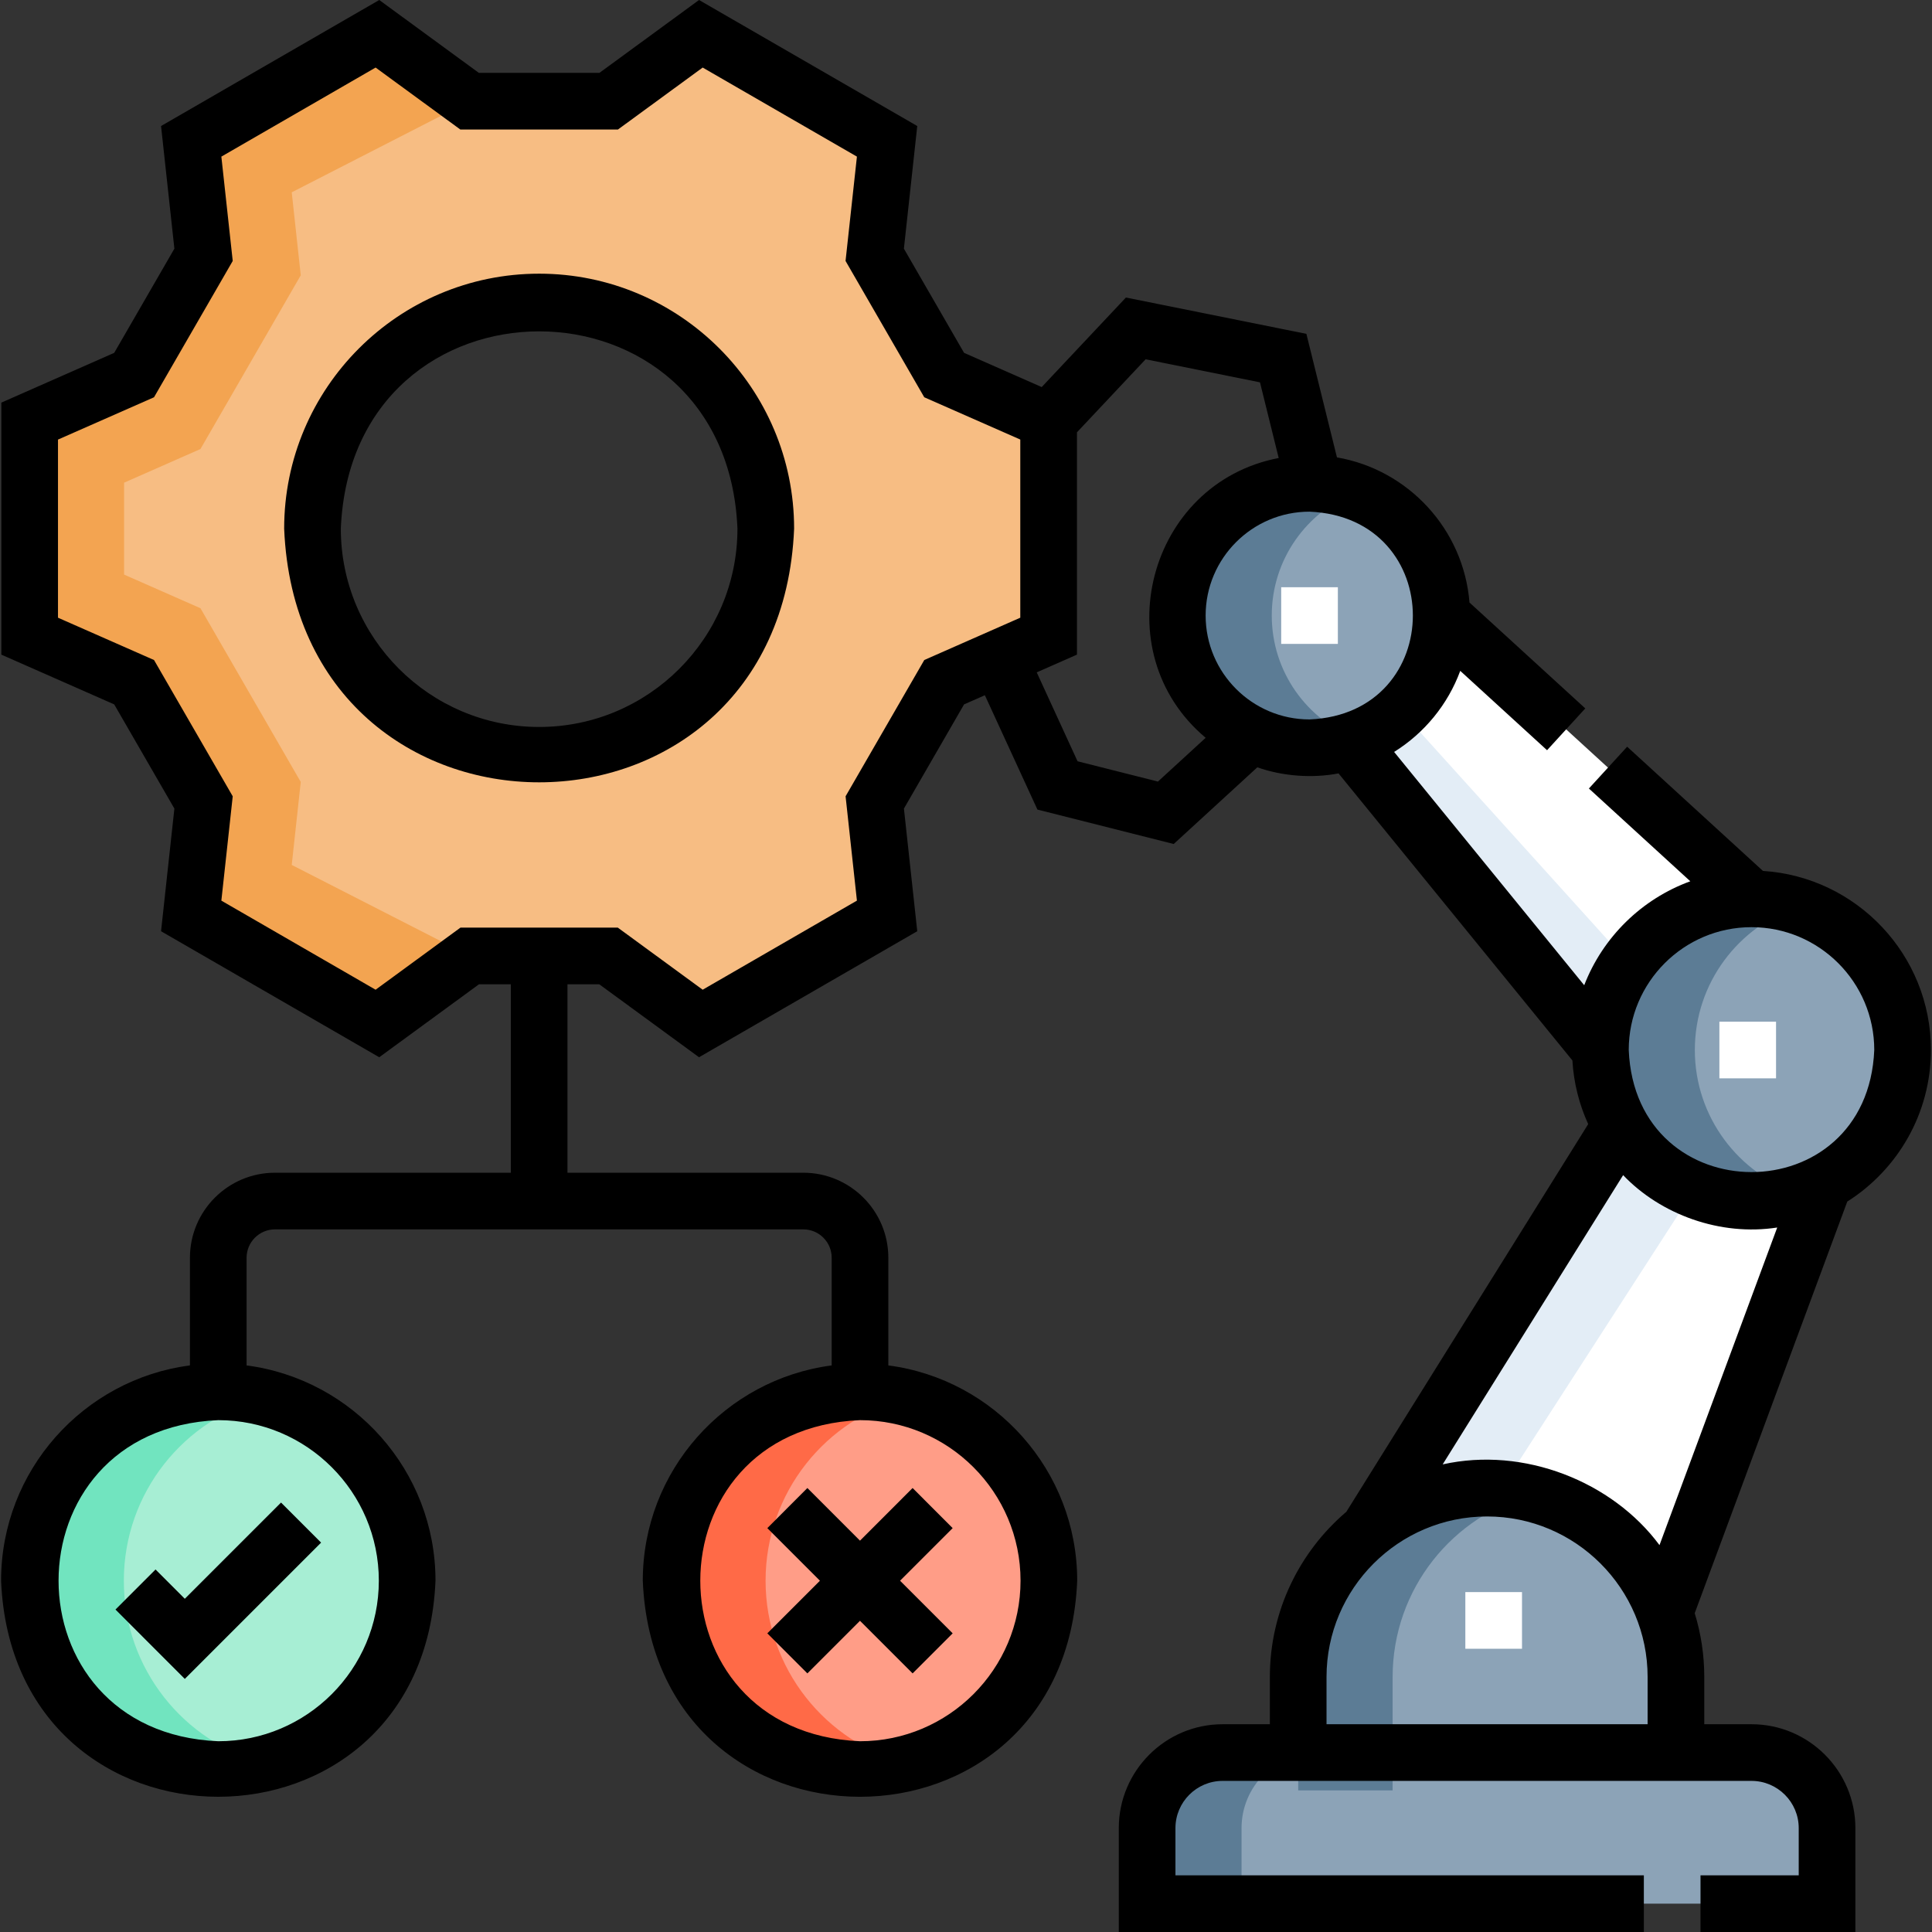 <svg width="61" height="61" viewBox="0 0 61 61" fill="none" xmlns="http://www.w3.org/2000/svg">
<rect x="0" y="0" width="61" height="61" fill="#333333" stroke="none"/>
<g clip-path="url(#clip0_652_143)">
<path d="M52.558 50.921L57.686 37.086L51.246 35.416L43.136 48.416L52.558 50.921Z" fill="white"/>
<path d="M55.301 28.381L45.521 19.436L42.658 23.491L50.53 33.151L55.301 28.381Z" fill="white"/>
<path d="M42.658 23.489L50.53 33.15L52.301 31.38L43.762 21.926L42.658 23.489Z" fill="#E3EDF6"/>
<path d="M51.246 35.416L43.136 48.416L45.993 49.176L54.36 36.223L51.246 35.416Z" fill="#E3EDF6"/>
<path d="M57.686 60.105H36.218V57.719C36.218 56.402 37.286 55.334 38.603 55.334H55.301C56.618 55.334 57.686 56.402 57.686 57.719V60.105Z" fill="#8CA3B7"/>
<path d="M52.916 56.528H40.989V52.95C40.989 49.656 43.659 46.986 46.952 46.986C50.246 46.986 52.916 49.656 52.916 52.95V56.528Z" fill="#8CA3B7"/>
<path d="M55.301 37.92C57.936 37.92 60.072 35.785 60.072 33.15C60.072 30.515 57.936 28.379 55.301 28.379C52.666 28.379 50.53 30.515 50.53 33.15C50.53 35.785 52.666 37.92 55.301 37.92Z" fill="#8CA3B7"/>
<path d="M41.346 23.609C43.652 23.609 45.521 21.74 45.521 19.434C45.521 17.129 43.652 15.26 41.346 15.26C39.041 15.26 37.172 17.129 37.172 19.434C37.172 21.74 39.041 23.609 41.346 23.609Z" fill="#8CA3B7"/>
<path d="M29.811 11.842C29.002 10.441 28.427 9.446 27.618 8.045L28.008 4.462C25.215 2.849 24.921 2.679 22.128 1.066L19.219 3.195H14.826L11.916 1.066C9.124 2.679 8.83 2.849 6.037 4.462L6.427 8.045C5.618 9.446 5.043 10.441 4.234 11.842L0.936 13.295V20.086L4.234 21.539C5.043 22.94 5.618 23.935 6.427 25.336L6.037 28.919C8.83 30.532 9.124 30.702 11.916 32.315L14.832 30.182H19.213L22.128 32.315C24.921 30.702 25.215 30.532 28.008 28.919L27.618 25.336C28.427 23.935 29.002 22.94 29.811 21.539L33.108 20.086V13.295L29.811 11.842ZM17.023 23.847C13.07 23.847 9.866 20.643 9.866 16.691C9.866 12.738 13.07 9.535 17.023 9.535C20.975 9.535 24.179 12.738 24.179 16.691C24.179 20.643 20.975 23.847 17.023 23.847Z" fill="#F7BD83"/>
<path d="M6.892 55.872C10.185 55.872 12.855 53.202 12.855 49.909C12.855 46.615 10.185 43.945 6.892 43.945C3.598 43.945 0.928 46.615 0.928 49.909C0.928 53.202 3.598 55.872 6.892 55.872Z" fill="#A7EED4"/>
<path d="M27.153 55.872C30.447 55.872 33.117 53.202 33.117 49.909C33.117 46.615 30.447 43.945 27.153 43.945C23.86 43.945 21.19 46.615 21.19 49.909C21.19 53.202 23.86 55.872 27.153 55.872Z" fill="#FF9D87"/>
<path d="M41.585 55.334H38.603C37.286 55.334 36.218 56.402 36.218 57.719V60.105H39.2V57.719C39.2 56.402 40.268 55.334 41.585 55.334Z" fill="#5C7C95"/>
<path d="M53.512 33.152C53.512 31.038 54.887 29.246 56.792 28.62C56.323 28.465 55.822 28.381 55.301 28.381C52.666 28.381 50.53 30.517 50.53 33.152C50.53 35.786 52.666 37.922 55.301 37.922C55.822 37.922 56.323 37.838 56.792 37.684C54.887 37.057 53.512 35.266 53.512 33.152Z" fill="#5C7C95"/>
<path d="M40.154 19.434C40.154 17.654 41.268 16.135 42.837 15.535C42.374 15.358 41.872 15.26 41.346 15.26C39.041 15.26 37.172 17.129 37.172 19.434C37.172 21.74 39.041 23.609 41.346 23.609C41.872 23.609 42.374 23.511 42.837 23.334C41.268 22.733 40.154 21.214 40.154 19.434Z" fill="#5C7C95"/>
<path d="M48.443 47.174C47.967 47.052 47.467 46.986 46.952 46.986C43.659 46.986 40.989 49.656 40.989 52.95V56.528H43.97V52.95C43.97 50.171 45.871 47.836 48.443 47.174Z" fill="#5C7C95"/>
<path d="M3.91 49.909C3.91 47.13 5.811 44.795 8.383 44.133C7.906 44.011 7.407 43.945 6.892 43.945C3.598 43.945 0.928 46.615 0.928 49.909C0.928 53.202 3.598 55.872 6.892 55.872C7.407 55.872 7.906 55.807 8.383 55.684C5.811 55.022 3.91 52.688 3.91 49.909Z" fill="#71E4BF"/>
<path d="M24.172 49.909C24.172 47.13 26.072 44.795 28.644 44.133C28.168 44.011 27.668 43.945 27.153 43.945C23.86 43.945 21.19 46.615 21.19 49.909C21.19 53.202 23.86 55.872 27.153 55.872C27.668 55.872 28.168 55.807 28.644 55.684C26.072 55.022 24.172 52.688 24.172 49.909Z" fill="#FF6A47"/>
<path d="M14.832 30.182L9.211 27.309L9.496 24.689L6.329 19.204L3.918 18.142V15.24L6.329 14.177L9.496 8.692L9.211 6.072L14.826 3.195L11.916 1.066C9.124 2.679 8.83 2.849 6.037 4.462L6.427 8.045C5.618 9.446 5.043 10.441 4.234 11.842L0.936 13.295V20.086L4.234 21.539C5.043 22.94 5.618 23.935 6.427 25.336L6.037 28.919C8.83 30.532 9.124 30.702 11.916 32.315L14.832 30.182Z" fill="#F3A451"/>
<path d="M60.966 33.151C60.966 30.148 58.618 27.685 55.662 27.498L51.375 23.576L50.167 24.896L53.369 27.825C51.834 28.383 50.608 29.588 50.019 31.107L44.017 23.741C44.969 23.148 45.712 22.249 46.105 21.181L48.846 23.687L50.053 22.367L46.397 19.024C46.211 16.709 44.464 14.83 42.212 14.441L41.247 10.541L35.549 9.394L32.89 12.221L30.439 11.141L28.539 7.851L28.961 3.979L22.071 0L18.927 2.3H15.118L11.974 0L5.085 3.979L5.506 7.851L3.606 11.141L0.042 12.712V20.669L3.606 22.24L5.506 25.53L5.085 29.402L11.974 33.381L15.124 31.077H16.128V37.027H8.681C7.201 37.027 5.997 38.231 5.997 39.711V43.11C2.637 43.55 0.034 46.43 0.034 49.908C0.41 59.006 13.375 59.003 13.75 49.908C13.75 46.43 11.146 43.55 7.786 43.111V39.711C7.786 39.217 8.188 38.816 8.681 38.816H25.364C25.858 38.816 26.259 39.217 26.259 39.711V43.111C22.899 43.55 20.295 46.43 20.295 49.908C20.672 59.006 33.636 59.004 34.011 49.908C34.011 46.43 31.408 43.55 28.048 43.111V39.711C28.048 38.231 26.844 37.027 25.364 37.027H17.917V31.077H18.921L22.071 33.381L28.961 29.402L28.54 25.53L30.439 22.24L31.096 21.951L32.755 25.561L37.058 26.648L39.698 24.227C40.488 24.506 41.423 24.58 42.262 24.419L49.646 33.482C49.688 34.195 49.862 34.873 50.145 35.492L42.509 47.732C41.033 48.99 40.094 50.862 40.094 52.949V54.44H38.603C36.795 54.44 35.324 55.912 35.324 57.72V61H51.902V59.211H37.113V57.72C37.113 56.898 37.781 56.229 38.603 56.229H55.301C56.123 56.229 56.792 56.898 56.792 57.72V59.211H53.691V61H58.581V57.72C58.581 55.912 57.11 54.44 55.301 54.44H53.81V52.949C53.81 52.248 53.704 51.571 53.508 50.934L58.325 37.938C59.91 36.933 60.966 35.163 60.966 33.151ZM11.961 49.908C11.961 52.703 9.687 54.977 6.892 54.977C0.167 54.698 0.169 45.116 6.892 44.839C9.687 44.839 11.961 47.113 11.961 49.908ZM32.222 49.908C32.222 52.703 29.948 54.977 27.153 54.977C20.429 54.698 20.431 45.116 27.153 44.839C29.948 44.839 32.222 47.113 32.222 49.908ZM29.183 20.839L26.698 25.142L27.056 28.436L22.186 31.249L19.506 29.288H14.539L11.859 31.249L6.989 28.436L7.348 25.142L4.863 20.839L1.831 19.503V13.879L4.863 12.543L7.348 8.239L6.989 4.945L11.859 2.133L14.534 4.089H19.511L22.186 2.133L27.056 4.945L26.697 8.239L29.182 12.543L32.214 13.878V19.503L29.183 20.839ZM36.56 24.677L34.022 24.036L32.733 21.229L34.003 20.669V13.65L36.171 11.344L39.782 12.072L40.373 14.461C36.239 15.253 34.838 20.585 38.067 23.295L36.56 24.677ZM38.066 19.435C38.066 17.626 39.538 16.155 41.346 16.155C45.698 16.335 45.696 22.535 41.346 22.715C39.538 22.715 38.066 21.243 38.066 19.435ZM55.301 29.274C57.438 29.274 59.177 31.013 59.177 33.151C58.964 38.293 51.637 38.291 51.425 33.151C51.425 31.013 53.163 29.274 55.301 29.274ZM41.883 54.44V52.949C41.883 50.154 44.157 47.88 46.952 47.88C49.747 47.88 52.021 50.154 52.021 52.949V54.44H41.883ZM52.396 48.785C50.908 46.777 48.114 45.664 45.55 46.236L51.248 37.103C52.435 38.349 54.316 39.036 56.113 38.757L52.396 48.785Z" fill="black"/>
<path d="M4.911 49.554L3.646 50.819L5.835 53.009L10.138 48.706L8.873 47.441L5.835 50.479L4.911 49.554Z" fill="black"/>
<path d="M25.492 46.982L24.227 48.248L25.888 49.909L24.227 51.57L25.492 52.835L27.153 51.174L28.814 52.835L30.079 51.57L28.418 49.909L30.079 48.248L28.814 46.982L27.153 48.644L25.492 46.982Z" fill="black"/>
<path d="M17.023 8.641C12.583 8.641 8.972 12.252 8.972 16.691C9.414 27.372 24.633 27.369 25.073 16.691C25.073 12.252 21.462 8.641 17.023 8.641ZM17.023 22.953C13.57 22.953 10.761 20.144 10.761 16.691C11.105 8.384 22.941 8.387 23.284 16.691C23.284 20.144 20.475 22.953 17.023 22.953Z" fill="black"/>
<path d="M54.287 32.258H56.076V34.047H54.287V32.258Z" fill="white"/>
<path d="M40.452 18.541H42.241V20.33H40.452V18.541Z" fill="white"/>
<path d="M46.266 50.268H48.055V52.057H46.266V50.268Z" fill="white"/>
</g>
<defs>
<clipPath id="clip0_652_143">
<rect width="61" height="61" fill="white"/>
</clipPath>
</defs>
</svg>
